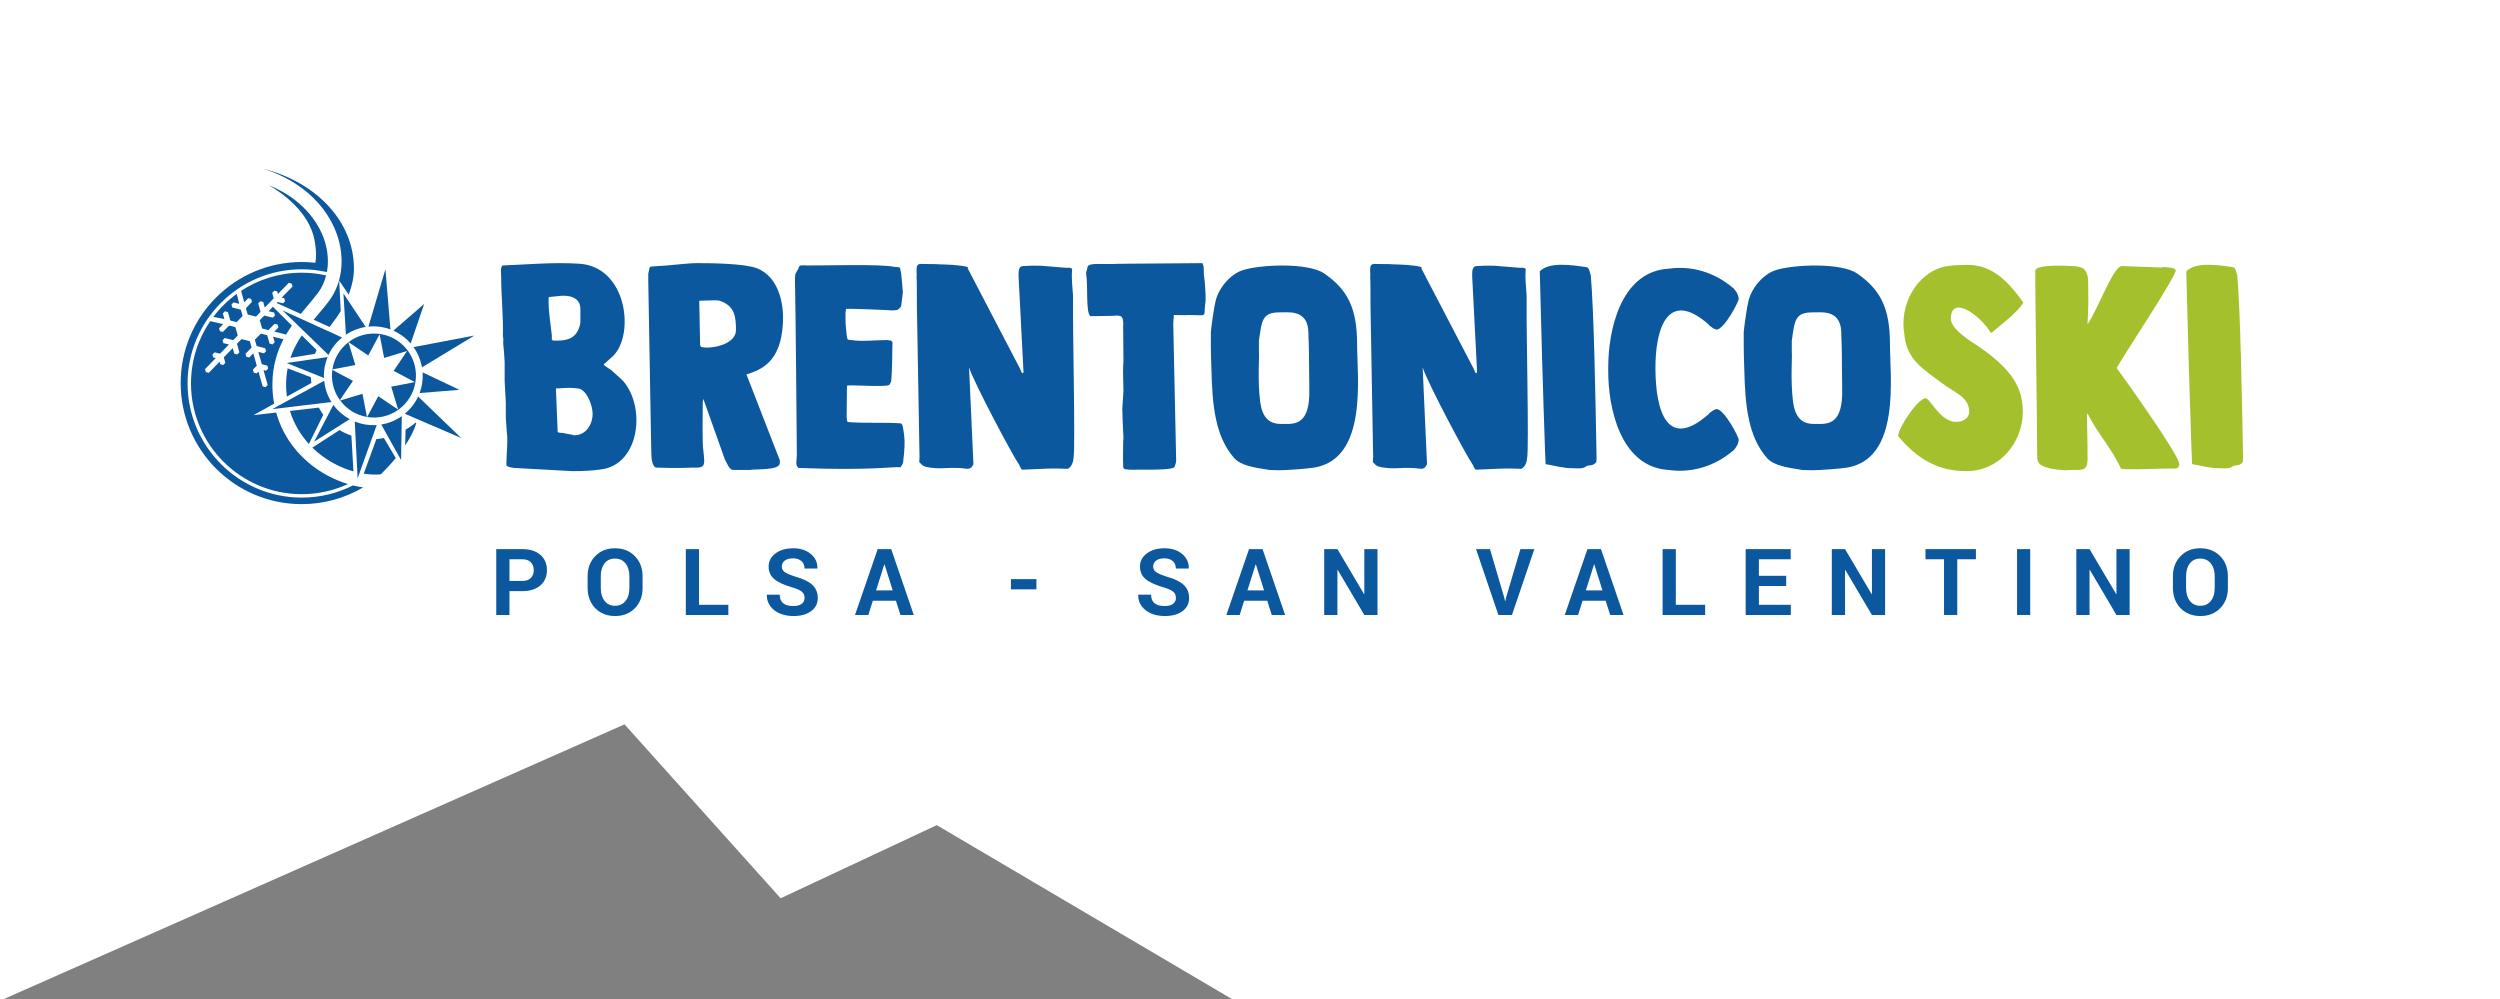 <?xml version="1.0" encoding="utf-8"?>
<!-- Generator: Adobe Illustrator 16.0.3, SVG Export Plug-In . SVG Version: 6.00 Build 0)  -->
<!DOCTYPE svg PUBLIC "-//W3C//DTD SVG 1.1//EN" "http://www.w3.org/Graphics/SVG/1.1/DTD/svg11.dtd">
<svg version="1.1" id="Livello_1" xmlns="http://www.w3.org/2000/svg" xmlns:xlink="http://www.w3.org/1999/xlink" x="0px" y="0px"
	 width="316.25px" height="126.38px" viewBox="0 0 316.25 126.38" enable-background="new 0 0 316.25 126.38" xml:space="preserve">
<rect x="0" y="0" width="316.25" height="126.38" fill="#808080" stroke="none"/>
<polygon fill="#FFFFFF" points="316.25,0 316.25,126.38 155.84,126.38 118.5,104.38 98.75,113.63 79,91.63 0.48,126.38 0,126.38 
	0,0 "/>
<path fill-rule="evenodd" clip-rule="evenodd" fill="#0B589E" d="M38.888,38.695c0.459-0.549,0.893-1.066,1.301-1.599
	c0.506-0.663,0.862-1.429,1.07-2.255c-0.995-0.225-2.028-0.344-3.09-0.344c-2.83,0-5.464,0.846-7.669,2.294l0.396,1.459l0.506-0.53
	l0.372,0.094l0.104,0.369l-0.771,0.808l0.226,0.794l1.053,0.265l0.573-0.589l-0.298-1.083l0.267-0.276l0.371,0.094l0.196,0.711
	l1.129-1.164l-0.191-0.695l0.267-0.275l0.372,0.093l0.089,0.324l1.366-1.407l0.372,0.093l0.104,0.369l-1.363,1.405l0.32,0.078
	l0.104,0.369l-0.266,0.275l-0.696-0.168l-0.115,0.119l3.062,1.386C38.328,39.363,38.61,39.025,38.888,38.695 M36.193,42.321
	c0.231-0.394,0.476-0.771,0.731-1.135l-2.404-2.383l-0.548,0.564l0.712,0.173l0.104,0.369l-0.267,0.275l-1.085-0.265l-0.574,0.592
	l0.297,1.045l0.797,0.2l0.788-0.799l0.372,0.093l0.105,0.369l-0.518,0.525L36.193,42.321z M30.259,38.435l-0.307-1.265
	c-1.128,0.82-2.131,1.803-2.971,2.916l1.409,0.271l-0.206-0.703l0.267-0.275l0.372,0.094l0.314,1.072l0.799,0.202l0.757-0.78
	l-0.225-0.791l-1.086-0.283l-0.105-0.368l0.267-0.275L30.259,38.435z M24.161,48.505c0,7.724,6.284,14.009,14.008,14.009
	c2.087,0,4.068-0.459,5.849-1.281c-1.782-0.538-3.524-1.465-4.996-2.713c-2.021-1.715-3.413-3.894-4.09-6.335
	c-1.603,0.185-2.87,0.332-2.87,0.332s1.166-0.648,2.614-1.453c-0.153-0.838-0.229-1.7-0.216-2.582
	c0.032-2.226,0.597-4.021,1.402-5.56l-1.319-0.332l0.206,0.703l-0.267,0.274l-0.372-0.093l-0.314-1.072l-0.799-0.202l-0.756,0.78
	l0.225,0.79l1.087,0.283l0.104,0.369l-0.267,0.275l-0.714-0.187l0.443,1.559l0.697,0.182l0.105,0.369l-0.267,0.275l-0.324-0.085
	l0.535,1.887l-0.266,0.274l-0.372-0.093l-0.535-1.884l-0.227,0.239l-0.372-0.094l-0.104-0.369l0.493-0.518l-0.443-1.559
	l-0.506,0.529l-0.371-0.093l-0.105-0.369l0.772-0.808l-0.226-0.793l-1.054-0.266l-0.572,0.591l0.299,1.082l-0.268,0.275
	l-0.372-0.094l-0.196-0.712l-1.128,1.164l0.191,0.695l-0.267,0.275l-0.372-0.093l-0.088-0.324l-1.366,1.408l-0.372-0.094
	l-0.105-0.368l1.364-1.406l-0.32-0.077l-0.104-0.368l0.267-0.276l0.695,0.168l1.128-1.163l-0.711-0.173l-0.104-0.369l0.267-0.275
	l1.085,0.264l0.574-0.592l-0.296-1.044l-0.797-0.201l-0.788,0.8l-0.372-0.093l-0.105-0.369L28.231,41l-1.639-0.373
	C25.059,42.874,24.161,45.586,24.161,48.505z M44.652,61.407c-1.951,0.984-4.153,1.54-6.483,1.54
	c-7.963,0-14.441-6.478-14.441-14.442c0-7.963,6.479-14.441,14.441-14.441c1.093,0,2.158,0.122,3.183,0.354
	c0.005-0.029,0.012-0.057,0.018-0.087c0-0.002,0.001-0.005,0.002-0.007c0.035-0.2,0.061-0.404,0.079-0.609
	c0-0.007,0.001-0.013,0.001-0.019c0.005-0.064,0.011-0.13,0.015-0.195c-0.001,0-0.001,0-0.002,0c0.077-1.292-0.173-2.666-0.763-3.99
	c-0.648-1.455-2.426-4.364-6.695-6.081c1.583,0.915,5.158,3.357,5.804,7.05c0.229,1.306,0.206,2.177,0.076,2.76
	c-0.563-0.063-1.136-0.097-1.716-0.097c-8.458,0-15.315,6.857-15.315,15.314c0,8.458,6.857,15.316,15.315,15.316
	c2.835,0,5.488-0.773,7.765-2.115C45.509,61.599,45.081,61.513,44.652,61.407z"/>
<path fill="#0B589E" d="M40.046,44.28l-1.87-1.853c-0.578,0.858-1.082,1.786-1.438,2.836l3.106-0.503
	C39.908,44.598,39.976,44.438,40.046,44.28 M43.779,37.104c0.009,0.002,0.017,0.005,0.026,0.008l-0.001-0.017L43.779,37.104z
	 M39.564,55.552l-0.018,0.011l0.011,0.01L39.564,55.552z M40.331,51.559c-0.921,0.107-2.289,0.266-3.651,0.423
	c0.473,1.545,1.282,2.962,2.396,4.182l1.817-3.689C40.688,52.188,40.5,51.884,40.331,51.559z M43.837,37.71l0.003,0.006l-0.001-0.01
	L43.837,37.71z M39.317,47.714c-0.8-0.307-1.996-0.764-2.928-1.119c-0.115,0.597-0.187,1.229-0.197,1.911
	c-0.008,0.563,0.027,1.117,0.098,1.661c1.185-0.658,2.35-1.304,3.096-1.717C39.354,48.212,39.334,47.964,39.317,47.714z
	 M47.608,55.55l-1.594,4.371c0.737,0.113,1.464,0.146,2.159,0.084c0.626-0.612,1.279-1.316,1.892-2.063
	c-0.507-0.853-1.087-1.832-1.505-2.538C48.225,55.479,47.902,55.53,47.608,55.55z M42.952,54.406l-3.436,2.215
	c0.202,0.197,0.408,0.392,0.627,0.577c1.351,1.146,2.951,1.981,4.568,2.439l-0.26-4.536C43.921,54.92,43.418,54.692,42.952,54.406z
	 M52.576,53.452c-0.348,0.319-0.783,0.621-1.268,0.892l-0.058,2.01c0.644-0.963,1.154-1.945,1.416-2.866L52.576,53.452z
	 M33.241,21.328c1.536,0.478,2.94,1.128,4.2,1.949c2.194,1.428,3.869,3.34,4.843,5.528c1.458,3.275,1.183,6.855-0.72,9.344
	c-0.431,0.563-0.898,1.121-1.349,1.659c-0.178,0.213-0.356,0.427-0.535,0.642l2.018,0.914c0.209-0.304,0.344-0.481,0.344-0.481
	c0.392-0.486,0.746-1,1.062-1.528l-0.194-3.847l1.204,1.767c0.423-1.121,0.657-2.239,0.66-3.249
	C44.792,27.998,39.994,23.033,33.241,21.328z"/>
<path fill-rule="evenodd" clip-rule="evenodd" fill="#0B589E" d="M44.646,48.183l-1.645,2.431c-0.594-0.813-0.959-1.8-1.005-2.878
	c-0.018-0.32,0-0.64,0.046-0.95L44.646,48.183z"/>
<path fill-rule="evenodd" clip-rule="evenodd" fill="#0B589E" d="M44.948,46.173l-2.896,0.558c0.201-1.398,0.95-2.623,2.028-3.436
	L44.948,46.173z"/>
<path fill-rule="evenodd" clip-rule="evenodd" fill="#0B589E" d="M45.853,49.819l0.566,2.924c-1.38-0.229-2.586-0.996-3.381-2.083
	L45.853,49.819z"/>
<path fill-rule="evenodd" clip-rule="evenodd" fill="#0B589E" d="M52.614,47.278c0.128,2.933-2.147,5.41-5.081,5.538
	c-0.375,0.018-0.74-0.009-1.087-0.064l1.407-2.632l2.513,1.7l-0.877-2.906l2.979-0.576L49.8,46.913l1.69-2.513l-2.896,0.877
	l-0.576-2.979l-1.435,2.668l-2.495-1.682c0.832-0.639,1.864-1.032,2.988-1.087C50.01,42.07,52.486,44.345,52.614,47.278z"/>
<path fill-rule="evenodd" clip-rule="evenodd" fill="#0B589E" d="M35.732,39.265l3.399,3.29l2.423,2.347
	c0.401-0.859,0.992-1.612,1.722-2.208l-3.238-1.472L35.732,39.265 M48.756,34.051l-1.243,4.201l-0.906,3.068
	c0.115-0.011,0.229-0.027,0.347-0.032c0.856-0.037,1.678,0.101,2.434,0.38l-0.27-3.251L48.756,34.051z M56.132,44.799l3.881-2.353
	l-4.459,0.848l-3.242,0.616c0.533,0.746,0.903,1.615,1.065,2.56L56.132,44.799z M52.894,50.158
	c-0.391,0.847-0.969,1.591-1.682,2.183l3,1.29l4.127,1.776l-3.235-3.119L52.894,50.158z M44.875,53.325l0.157,3.076l0.209,4.104
	l1.386-3.87l1.027-2.869c-0.055,0.004-0.108,0.013-0.164,0.016C46.564,53.821,45.681,53.652,44.875,53.325z M38.177,49.712
	l-3.732,2.04l4.223-0.503l3.264-0.388c-0.5-0.793-0.823-1.708-0.923-2.696L38.177,49.712z"/>
<path fill-rule="evenodd" clip-rule="evenodd" fill="#0B589E" d="M43.443,37.117l0.188,3.096l0.128,2.124
	c0.737-0.492,1.583-0.836,2.502-0.978l-1.102-1.658L43.443,37.117 M40.976,47.803c-0.041-0.933,0.132-1.824,0.464-2.634
	l-2.112,0.304l-3.07,0.446l2.879,1.155l1.84,0.741C40.976,47.811,40.976,47.807,40.976,47.803z M51.32,40.475l-1.558,1.352
	c0.842,0.375,1.587,0.929,2.186,1.619l0.709-2.069l1.005-2.934L51.32,40.475z M55.304,47.979l-1.85-0.882
	c0.003,0.057,0.013,0.112,0.015,0.169c0.038,0.863-0.102,1.693-0.386,2.454l1.931-0.156l3.09-0.252L55.304,47.979z M42.17,51.218
	l-0.993,1.9l-1.438,2.75l4.502-2.843C43.427,52.58,42.717,51.966,42.17,51.218z M49.225,55.487l1.512,2.708l0.051-3.102l0.04-2.455
	c-0.758,0.536-1.64,0.909-2.602,1.064L49.225,55.487z"/>
<path fill-rule="evenodd" clip-rule="evenodd" fill="#0B589E" d="M41.978,46.749l0.073-0.018c-0.009,0.018-0.009,0.036-0.009,0.055
	L41.978,46.749z"/>
<path fill-rule="evenodd" clip-rule="evenodd" fill="#0B589E" d="M43.001,50.614c0.009,0.018,0.018,0.027,0.037,0.045l-0.091,0.028
	L43.001,50.614z"/>
<polygon fill-rule="evenodd" clip-rule="evenodd" fill="#0B589E" points="44.08,43.276 44.089,43.285 44.08,43.294 "/>
<path fill-rule="evenodd" clip-rule="evenodd" fill="#0B589E" d="M46.446,52.752l-0.018,0.037l-0.009-0.046
	C46.428,52.752,46.437,52.752,46.446,52.752z"/>
<g>
	<path fill="#0B589E" d="M64.427,59.082c-0.074-0.037-0.369-0.11-0.369-0.258c0-0.995,0.111-2.027,0.111-2.985v-0.553
		c-0.037-0.258-0.185-2.248-0.185-2.506v-1.879c0-0.294-0.147-2.432-0.147-2.69v-2.432c0-0.258-0.147-2.101-0.184-2.358
		c0-0.074,0.037-0.626,0-0.7c0,0,0-0.11-0.037-0.147c0.074-2.542-0.221-5.048-0.221-7.628c0-0.294-0.111-1.068,0.147-1.363
		c3.021-0.11,6.449-0.442,9.765-0.221c6.006,0.405,7.001,8.918,4.274,11.645L76.477,46c-0.037,0-0.11,0.037-0.11,0.074v0.037
		c0,0.111,0.921,0.664,1.032,0.774c0.184,0.184,1.29,1.143,1.474,1.364c2.837,3.353,2.027,10.465-2.801,11.128
		c-1.253,0.184-2.432,0.221-3.685,0.221l-6.707-0.369C65.275,59.229,64.833,59.192,64.427,59.082z M69.955,43.089h0.516
		c1.548,0,2.469-0.442,2.874-1.916c0-0.037,0.074-0.332,0.074-0.369v-1.732c0-1.179-0.958-1.658-2.026-1.658H71.06
		c-0.11,0-1.363,0.147-1.474,0.147h-0.074l-0.111,0.073v0.553c0,1.437,0.258,2.764,0.405,4.237v0.516L69.955,43.089z M72.571,55.065
		h0.037c1.548,0,2.358-1.4,2.358-2.727c0-0.958-0.626-2.801-1.658-3.169c-0.221-0.037-0.921-0.11-1.179-0.11
		c-0.626,0-1.179,0.074-1.806,0.074l0.221,5.491c0.037,0.147,0.663,0.147,0.7,0.147c0.184,0.074,0.958,0.185,1.142,0.221
		C72.424,54.991,72.534,55.065,72.571,55.065z"/>
	<path fill="#0B589E" d="M82.007,35.645c0-0.11,0-0.884,0-0.995c0-0.074,0.111-0.553,0.147-0.7c0-0.111,0.074-0.221,0.221-0.221
		c0.074-0.037,0.664-0.037,0.848-0.074c1.4-0.037,3.574-0.369,4.975-0.369c1.695,0,6.007,0.037,7.591,0.664
		c2.653,1.068,3.427,4.348,3.243,7.075c-0.295,4.791-2.727,5.749-4.606,6.338l4.238,10.908c0,0.074-0.037,0.332-0.037,0.405
		c-0.185,0.848-3.059,0.626-3.759,0.774H92.73c-0.479,0-0.811-0.958-1.032-1.327l-2.727-7.665c-0.074,0.294-0.074,0.405-0.074,0.626
		c0,0.074,0,0.147,0,0.147c0,0.442-0.074,5.159,0.074,5.712c0.037,0.516,0.11,0.921,0.11,1.4c0,1.032-0.884,0.774-1.621,0.811
		c-0.553,0.037-2.063,0.074-4.422,0c-0.221,0-0.295-0.184-0.406-0.368c-0.294-0.59-0.221-1.548-0.258-2.211L82.007,35.645z
		 M88.566,43.642c0.037,0.037,0.074,0.184,0.074,0.221c0.147,0.074,0.626,0.11,0.774,0.11c1.511,0,3.685-0.7,3.685-2.211
		c0-1.732-0.147-3.059-2.063-3.722c-0.405-0.111-1.916,0-2.395,0c-0.037,0-0.185,0-0.185,0L88.566,43.642z"/>
	<path fill="#0B589E" d="M100.803,57.608c0-1.474-0.185-20.415-0.221-20.968c0-0.59-0.037-1.143,0-1.732
		c0.037-0.516,0.369-0.664,0.516-1.216l0.147-0.11c0.037,0,0.516-0.037,0.737,0c1.695,0.037,9.507-0.221,11.202,0.184
		c0.884,0.037,0.59,0.037,0.811,0.774l0.221,2.432l-0.221,1.769c0,0.074-0.332,0.368-0.405,0.442
		c-0.589,0.147-0.958,0.074-1.511,0.037c-0.516-0.037-4.533-0.185-5.048-0.147c0,0.11-0.074,0.442-0.074,0.516
		c0,0.185,0,0.7,0,0.737c-0.037,0.479,0.184,2.469,0.221,2.506l0.074,0.11c0.074,0.037,0.221,0.074,0.405,0.074
		c1.437,0.221,3.059,0,4.569,0c0.074,0.037,0.516,0.074,0.516,0.074c0.221,0.295,0.184,0.258,0.147,0.553
		c0,0.7-0.037,3.648-0.147,4.533c0,0.11-0.221,0.516-0.258,0.516c-0.368,0.332-5.306-0.074-5.343,0.111l-0.037,3.943
		c0,0.11,0.037,0.479,0.11,0.626c0.074,0,0.332,0.037,0.369,0.037c2.027,0.147,4.274,0,6.338,0.147
		c0.221,0.037,0.221,0.295,0.294,0.442c0.258,1.437,0.258,1.99,0.147,3.39c-0.037,0.147-0.074,0.884-0.11,1.032
		c-0.037,0.258-0.185,0.516-0.369,0.7c-0.553-0.147-3.538,0.442-12.861,0.074C100.544,58.86,100.803,58.087,100.803,57.608z"/>
	<path fill="#0B589E" d="M115.987,38.741c0-0.369,0-3.317-0.037-3.685c0.037-0.405-0.037-0.737,0-1.105
		c0.037-0.7,0.479-0.553,1.068-0.553c0.221,0,1.548,0,1.769,0.037c0.037,0,0.921,0.037,1.069,0.037c0.516,0,3.095,0.221,2.542,0.442
		l6.707,12.861c0,0.037,0.111,0.405,0.258,0.442l0.037-0.037c0.037,0,0.074-0.074,0.074-0.074l-0.626-12.161c0-0.037,0-0.11,0-0.147
		c0-0.479,0-1.142,0.589-1.142c0.921-0.037,1.105-0.074,2.027-0.037c0.037,0,0.258,0,0.258,0c0.221,0.037,2.948,0.221,3.169,0.258
		c0.11,0,0.626-0.074,0.737,0.184c-0.11,1.105,0.037,2.211,0.111,3.354c0,0.037,0,1.216,0,1.658
		c-0.037,2.358,0.294,17.467,0.074,18.793c-0.037,0.516-0.221,1.179-0.737,1.437c-2.542-0.074-2.027-0.037-5.712,0.111
		c-0.221,0-0.332-0.442-0.442-0.626c-0.774-1.069-5.675-10.281-6.338-12.308l0.553,12.197v0.037
		c-0.147,0.294-0.295,0.589-0.737,0.589c-0.442-0.037-0.884-0.11-1.363-0.11c-0.885-0.037-1.732,0.074-2.58,0.037
		c-0.369-0.037-1.438-0.074-1.806-0.405c-0.074-0.074-0.369-0.369-0.369-0.369l0.037-0.7L115.987,38.741z"/>
	<path fill="#0B589E" d="M142.079,58.86c-0.037-0.442,0-2.505,0-2.948c0-0.11,0.037-0.479,0.037-0.553
		c-0.037-0.553-0.147-3.059-0.147-3.611c0-0.221,0.147-2.027,0.147-2.248c0-1.032-0.074-2.063-0.037-3.095
		c0-0.074,0.037-0.663,0.037-0.737c0-0.442-0.037-3.98-0.037-4.385c0.037-0.369,0.037-1.069-0.295-1.29
		c-0.516-0.147-0.7-0.037-1.105-0.037c-0.774,0-1.584,0.037-2.358,0.037c-0.037,0-0.332,0-0.405,0
		c-0.59-0.589-0.258-3.832-0.516-5.306c0,0,0-0.11,0-0.147c0,0,0-0.074,0-0.11c0.037-0.074,0.185-0.59,0.185-0.7
		c0.147-0.332,0.884-0.332,1.105-0.332c0.147,0,1.584,0,1.732,0c0.037,0,0.11,0,0.147,0c0.811-0.037,1.842-0.037,11.534-0.111
		c0,0,0.037,0.074,0.037,0.111c0.184,0.258,0.11,0.663,0.147,0.958c-0.037,0.147,0.074,1.068,0.11,1.216
		c0,0.258,0.147,1.843,0.111,2.101c0,0.037,0,0.258,0,0.369c-0.037,0.332-0.111,0.811-0.111,1.142c0,0.921-0.074,0.664-1.953,0.664
		c-0.294,0.037-1.658,0-1.953,0l-0.073,1.105l0.368,17.319c0,0.147-0.11,0.589-0.221,0.811c-0.221,0.332-2.616,0.332-3.316,0.332
		c-0.037,0-0.074,0-0.11,0c-0.037,0-0.737,0-1.032,0c-0.626,0-1.253,0.037-1.843-0.074C142.116,59.266,142.042,59.045,142.079,58.86
		z"/>
	<path fill="#0B589E" d="M153.173,42.02c0.037-0.553,0.406-3.169,0.553-3.722c0.295-1.695,1.843-3.611,3.501-4.127
		c2.174-0.7,8.254-0.995,10.318,0.442c2.91,2.027,4.127,4.348,4.127,8.918c0,4.127,1.4,14.519-5.454,15.624
		c-0.921,0.147-3.501,0.332-4.422,0.332c-0.185,0-1.032-0.037-1.216-0.037c-0.147-0.037-0.295-0.037-0.442-0.074
		c-1.4-0.221-3.206-0.479-4.054-1.474c-2.358-2.727-2.727-6.596-2.837-11.092c-0.037-0.995-0.074-2.248-0.074-3.206
		C153.173,43.125,153.173,42.057,153.173,42.02z M159.4,50.753c0.258,2.027,1.105,2.875,2.653,2.875c0.11,0,0.185,0,0.295,0
		c1.548,0.037,3.39,0.037,3.28-4.422c0-0.442-0.037-3.316-0.037-3.575c0-0.037,0-0.442,0-0.589c0-0.885-0.037-1.695-0.074-2.617
		c0-0.11,0-0.184,0-0.294c-0.037-2.727-2.026-2.653-3.242-2.617c-0.111,0-0.222,0-0.332,0c-2.211,0-2.322,0.848-2.689,3.611
		c0,0.074,0,0.147,0,0.221c0,0.221,0,1.032,0,1.179C159.327,45.3,159.068,47.879,159.4,50.753z"/>
	<path fill="#0B589E" d="M173.369,38.741c0-0.369,0-3.317-0.037-3.685c0.037-0.405-0.037-0.737,0-1.105
		c0.037-0.7,0.479-0.553,1.068-0.553c0.222,0,1.549,0,1.77,0.037c0.037,0,0.922,0.037,1.068,0.037c0.516,0,3.096,0.221,2.543,0.442
		l6.707,12.861c0,0.037,0.11,0.405,0.258,0.442l0.037-0.037c0.036,0,0.073-0.074,0.073-0.074l-0.626-12.161c0-0.037,0-0.11,0-0.147
		c0-0.479,0-1.142,0.589-1.142c0.921-0.037,1.105-0.074,2.026-0.037c0.037,0,0.258,0,0.258,0c0.222,0.037,2.949,0.221,3.17,0.258
		c0.11,0,0.627-0.074,0.736,0.184c-0.109,1.105,0.037,2.211,0.111,3.354c0,0.037,0,1.216,0,1.658
		c-0.037,2.358,0.295,17.467,0.073,18.793c-0.036,0.516-0.221,1.179-0.737,1.437c-2.542-0.074-2.026-0.037-5.711,0.111
		c-0.221,0-0.332-0.442-0.442-0.626c-0.774-1.069-5.675-10.281-6.339-12.308l0.553,12.197v0.037
		c-0.146,0.294-0.294,0.589-0.736,0.589c-0.442-0.037-0.885-0.11-1.363-0.11c-0.885-0.037-1.732,0.074-2.58,0.037
		c-0.368-0.037-1.438-0.074-1.805-0.405c-0.074-0.074-0.369-0.369-0.369-0.369l0.037-0.7L173.369,38.741z"/>
	<path fill="#0B589E" d="M195.445,56.981c-0.185-5.307-0.185-5.712-0.369-11.608c-0.073-2.469-0.146-5.896-0.295-11.055
		c1.217-1.216,3.943-0.811,5.934-0.516c0.295,0.037,0.405,0.663,0.405,0.663l0.11,0.295c0.406,4.753,0.59,15.146,0.737,23.215
		l-0.037,0.479c-0.368,0.479-0.774,0.369-1.179,0.479c-0.037,0.037-0.222,0.111-0.222,0.147c-0.442,0.258-1.216,0.147-1.621,0.147
		c-1.216,0-2.284-0.332-3.39-0.516C195.482,58.087,195.482,57.497,195.445,56.981z"/>
	<path fill="#0B589E" d="M217.15,51.749c0.958,0,2.838,3.575,2.801,3.906c-0.074,0.589-0.295,0.884-0.664,1.327l-0.109,0.074
		c-2.322,1.953-5.197,2.8-8.07,2.395c-0.074,0-0.443-0.037-0.443-0.037c-5.674-0.664-7.223-7.739-7.223-12.456v-0.479
		c0-4.717,1.549-11.792,7.223-12.455c0,0,0.369-0.037,0.443-0.037c2.873-0.405,5.748,0.442,8.07,2.396l0.109,0.074
		c0.369,0.442,0.59,0.737,0.664,1.326c0.037,0.332-1.843,3.906-2.801,3.906c-0.221,0-0.922-0.442-1.031-0.663
		c-5.123-4.496-6.744,0.479-6.707,5.675c0.037,5.417,1.547,10.244,6.707,5.711C216.229,52.191,216.93,51.749,217.15,51.749z"/>
	<path fill="#0B589E" d="M220.58,42.02c0.037-0.553,0.406-3.169,0.553-3.722c0.295-1.695,1.843-3.611,3.501-4.127
		c2.175-0.7,8.255-0.995,10.317,0.442c2.912,2.027,4.128,4.348,4.128,8.918c0,4.127,1.4,14.519-5.454,15.624
		c-0.921,0.147-3.5,0.332-4.422,0.332c-0.184,0-1.031-0.037-1.216-0.037c-0.147-0.037-0.295-0.037-0.442-0.074
		c-1.4-0.221-3.206-0.479-4.054-1.474c-2.358-2.727-2.727-6.596-2.837-11.092c-0.037-0.995-0.074-2.248-0.074-3.206
		C220.58,43.125,220.58,42.057,220.58,42.02z M226.809,50.753c0.258,2.027,1.105,2.875,2.652,2.875c0.111,0,0.185,0,0.295,0
		c1.548,0.037,3.391,0.037,3.279-4.422c0-0.442-0.037-3.316-0.037-3.575c0-0.037,0-0.442,0-0.589c0-0.885-0.036-1.695-0.073-2.617
		c0-0.11,0-0.184,0-0.294c-0.036-2.727-2.026-2.653-3.243-2.617c-0.109,0-0.221,0-0.331,0c-2.211,0-2.321,0.848-2.69,3.611
		c0,0.074,0,0.147,0,0.221c0,0.221,0,1.032,0,1.179C226.734,45.3,226.477,47.879,226.809,50.753z"/>
	<path fill="#A4C12D" d="M243.799,50.459c0.663,0.589,1.879,2.911,3.648,2.911c0.884,0,1.658-0.479,1.658-1.29
		c0-1.879-1.917-2.432-3.502-3.648c-2.211-1.695-4.495-2.911-4.717-6.265c-0.589-3.427,1.4-7.554,5.086-8.438
		c0.811-0.185,2.063-0.221,2.947-0.221c2.617,0,4.754,1.474,7.039,4.791c-0.885,1.363-2.875,2.801-3.98,3.759
		c-0.036,0-0.109,0.074-0.146,0.037c-1.4-2.321-5.049-4.827-5.049-1.769c0,1.363,2.58,2.874,3.501,3.5
		c4.386,2.985,5.601,5.38,5.601,8.254c0,4.017-3.059,7.518-7.111,7.518c-3.686,0-6.229-1.548-8.66-4.422
		C240.113,54.07,243.024,49.759,243.799,50.459z"/>
	<path fill="#A4C12D" d="M257.472,34.282v-0.037c0-0.074-0.147-0.847,4.68-0.589c1.4,0.074,1.731,0.332,1.99,1.548
		c0.036,2.505,0.073,3.316-0.073,5.822c1.326-1.917,3.279-7.407,4.348-7.37l4.975,0.184c0.295-0.074,0.405-0.074,0.627-0.037
		c0.184,0,1.216,0.074,1.216,0.405c0,0.811-6.634,10.797-7.48,12.345c0.479,0.626,7.923,10.981,7.923,12.161
		c0,0.258-0.111,0.479-0.406,0.553c-0.109-0.037-0.516,0.037-0.626,0c-1.769,0-4.017,0.147-5.822,0.074
		c-0.147-0.037-0.479-0.037-0.516-0.037c-1.143-2.58-3.096-4.606-4.201-6.964c-0.11,0-0.11,0.11-0.11,0.184c0,0.037,0,0.147,0,0.147
		c0,0.737,0.11,3.869,0.074,5.048c0,0,0.036,0.405,0,0.553c-0.037,1.216-0.701,1.179-1.695,1.179c-0.111,0-0.222,0-0.332,0
		c-0.184,0-0.7,0.037-0.848,0.037c0,0-0.184-0.037-0.258-0.037c-0.627,0-2.653-0.221-3.059-0.921
		c-0.258-0.405-0.147-1.032-0.184-1.474C257.729,55.212,257.398,34.466,257.472,34.282z"/>
	<path fill="#A4C12D" d="M277.226,56.981c-0.185-5.307-0.185-5.712-0.368-11.608c-0.074-2.469-0.148-5.896-0.295-11.055
		c1.216-1.216,3.943-0.811,5.933-0.516c0.295,0.037,0.405,0.663,0.405,0.663l0.11,0.295c0.405,4.753,0.59,15.146,0.737,23.215
		l-0.037,0.479c-0.368,0.479-0.773,0.369-1.18,0.479c-0.036,0.037-0.221,0.111-0.221,0.147c-0.441,0.258-1.216,0.147-1.621,0.147
		c-1.217,0-2.285-0.332-3.391-0.516C277.262,58.087,277.262,57.497,277.226,56.981z"/>
</g>
<g>
	<g>
		<path fill="#0B589E" d="M66.095,74.775h-1.647v3.02h-1.672v-8.33h3.319c0.954,0,1.708,0.24,2.261,0.722
			c0.554,0.481,0.83,1.126,0.83,1.933c0,0.809-0.275,1.453-0.827,1.934C67.808,74.534,67.054,74.775,66.095,74.775z M64.448,70.749
			v2.735h1.647c0.458,0,0.81-0.123,1.056-0.369c0.246-0.246,0.369-0.576,0.369-0.989s-0.123-0.746-0.369-0.999
			c-0.246-0.252-0.598-0.378-1.056-0.378H64.448z"/>
		<path fill="#0B589E" d="M81.284,72.892v1.5c0,1.035-0.323,1.883-0.97,2.545c-0.646,0.66-1.487,0.992-2.521,0.992
			c-0.678,0-1.28-0.152-1.806-0.455c-0.525-0.303-0.933-0.723-1.221-1.26c-0.289-0.536-0.433-1.144-0.433-1.822v-1.5
			c0-1.03,0.32-1.877,0.96-2.541c0.64-0.663,1.474-0.995,2.502-0.995c1.028,0,1.866,0.332,2.515,0.995
			C80.959,71.015,81.284,71.862,81.284,72.892z M79.618,74.392v-1.514c0-0.66-0.163-1.195-0.49-1.605
			c-0.327-0.408-0.771-0.613-1.335-0.613s-1.004,0.203-1.319,0.607c-0.316,0.404-0.474,0.942-0.474,1.611v1.514
			c0,0.675,0.16,1.217,0.48,1.625c0.32,0.41,0.761,0.614,1.323,0.614c0.562,0,1.004-0.204,1.329-0.614
			C79.456,75.609,79.618,75.067,79.618,74.392z"/>
		<path fill="#0B589E" d="M88.428,69.464v7.046h3.708v1.284h-5.38v-8.33H88.428z"/>
		<path fill="#0B589E" d="M100.36,76.664h0.013c0.449,0,0.796-0.093,1.04-0.277s0.366-0.437,0.366-0.757
			c0-0.319-0.111-0.576-0.334-0.77c-0.223-0.192-0.622-0.376-1.199-0.55c-1.047-0.301-1.812-0.65-2.292-1.047
			c-0.481-0.396-0.722-0.93-0.722-1.602s0.29-1.225,0.871-1.656c0.581-0.434,1.326-0.649,2.235-0.649s1.652,0.241,2.229,0.722
			c0.577,0.481,0.854,1.084,0.833,1.81l-0.006,0.032h-1.622c0-0.395-0.13-0.709-0.391-0.941c-0.261-0.233-0.616-0.35-1.065-0.35
			c-0.449,0-0.798,0.096-1.046,0.289s-0.372,0.438-0.372,0.737s0.126,0.538,0.378,0.719s0.709,0.374,1.371,0.582
			c0.945,0.263,1.648,0.604,2.108,1.026s0.69,0.979,0.69,1.67s-0.279,1.243-0.836,1.656c-0.558,0.414-1.305,0.621-2.242,0.621
			c-0.615,0-1.177-0.104-1.686-0.309c-0.509-0.206-0.918-0.515-1.227-0.926c-0.31-0.411-0.46-0.889-0.452-1.432l0.013-0.037h1.622
			C98.637,76.184,99.211,76.664,100.36,76.664z"/>
		<path fill="#0B589E" d="M113.902,77.794l-0.566-1.799h-2.925l-0.566,1.799h-1.686l2.868-8.33h1.711l2.855,8.33H113.902z
			 M111.86,71.41l-1.037,3.275h2.105l-1.03-3.275H111.86z"/>
		<path fill="#0B589E" d="M131.108,73.261v1.291h-3.225v-1.291H131.108z"/>
		<path fill="#0B589E" d="M147.336,76.664h0.013c0.449,0,0.796-0.093,1.04-0.277s0.366-0.437,0.366-0.757
			c0-0.319-0.111-0.576-0.334-0.77c-0.223-0.192-0.622-0.376-1.199-0.55c-1.047-0.301-1.812-0.65-2.292-1.047
			c-0.481-0.396-0.722-0.93-0.722-1.602s0.29-1.225,0.871-1.656c0.581-0.434,1.326-0.649,2.235-0.649s1.652,0.241,2.229,0.722
			c0.577,0.481,0.854,1.084,0.833,1.81l-0.006,0.032h-1.622c0-0.395-0.13-0.709-0.391-0.941c-0.261-0.233-0.616-0.35-1.065-0.35
			c-0.449,0-0.798,0.096-1.046,0.289s-0.372,0.438-0.372,0.737s0.126,0.538,0.378,0.719s0.709,0.374,1.371,0.582
			c0.945,0.263,1.648,0.604,2.108,1.026s0.69,0.979,0.69,1.67s-0.279,1.243-0.836,1.656c-0.558,0.414-1.305,0.621-2.242,0.621
			c-0.615,0-1.177-0.104-1.686-0.309c-0.509-0.206-0.918-0.515-1.227-0.926c-0.31-0.411-0.46-0.889-0.452-1.432l0.013-0.037h1.622
			C145.612,76.184,146.187,76.664,147.336,76.664z"/>
		<path fill="#0B589E" d="M160.877,77.794l-0.566-1.799h-2.925l-0.566,1.799h-1.686l2.868-8.33h1.71l2.855,8.33H160.877z
			 M158.835,71.41l-1.037,3.275h2.105l-1.031-3.275H158.835z"/>
		<path fill="#0B589E" d="M174.253,69.464v8.33h-1.666l-3.364-5.697l-0.038,0.006v5.691h-1.673v-8.33h1.673l3.364,5.686l0.038-0.007
			v-5.679H174.253z"/>
		<path fill="#0B589E" d="M188.484,69.464l1.799,6.117l0.102,0.451h0.039l0.095-0.444l1.813-6.124h1.762l-2.83,8.33h-1.717
			l-2.83-8.33H188.484z"/>
		<path fill="#0B589E" d="M203.685,77.794l-0.565-1.799h-2.926l-0.566,1.799h-1.686l2.869-8.33h1.711l2.854,8.33H203.685z
			 M201.643,71.41l-1.036,3.275h2.104l-1.029-3.275H201.643z"/>
		<path fill="#0B589E" d="M211.992,69.464v7.046h3.707v1.284h-5.379v-8.33H211.992z"/>
		<path fill="#0B589E" d="M225.953,72.841v1.291H222.5v2.378h4.038v1.284h-5.71v-8.33h5.697v1.284H222.5v2.093H225.953z"/>
		<path fill="#0B589E" d="M238.465,69.464v8.33h-1.666l-3.365-5.697l-0.037,0.006v5.691h-1.673v-8.33h1.673l3.363,5.686l0.039-0.007
			v-5.679H238.465z"/>
		<path fill="#0B589E" d="M249.952,69.464v1.284h-2.359v7.046h-1.673v-7.046h-2.346v-1.284H249.952z"/>
		<path fill="#0B589E" d="M256.822,69.464v8.33h-1.666v-8.33H256.822z"/>
		<path fill="#0B589E" d="M269.396,69.464v8.33h-1.666l-3.363-5.697l-0.039,0.006v5.691h-1.672v-8.33h1.672l3.365,5.686l0.037-0.007
			v-5.679H269.396z"/>
		<path fill="#0B589E" d="M281.826,72.892v1.5c0,1.035-0.324,1.883-0.971,2.545c-0.646,0.66-1.486,0.992-2.521,0.992
			c-0.678,0-1.279-0.152-1.806-0.455c-0.525-0.303-0.933-0.723-1.221-1.26c-0.288-0.536-0.433-1.144-0.433-1.822v-1.5
			c0-1.03,0.32-1.877,0.961-2.541c0.64-0.663,1.474-0.995,2.502-0.995c1.027,0,1.866,0.332,2.516,0.995
			C281.502,71.015,281.826,71.862,281.826,72.892z M280.16,74.392v-1.514c0-0.66-0.164-1.195-0.49-1.605
			c-0.326-0.408-0.771-0.613-1.336-0.613c-0.563,0-1.004,0.203-1.318,0.607c-0.316,0.404-0.475,0.942-0.475,1.611v1.514
			c0,0.675,0.16,1.217,0.48,1.625c0.32,0.41,0.761,0.614,1.322,0.614c0.563,0,1.005-0.204,1.33-0.614
			C279.998,75.609,280.16,75.067,280.16,74.392z"/>
	</g>
</g>
</svg>
